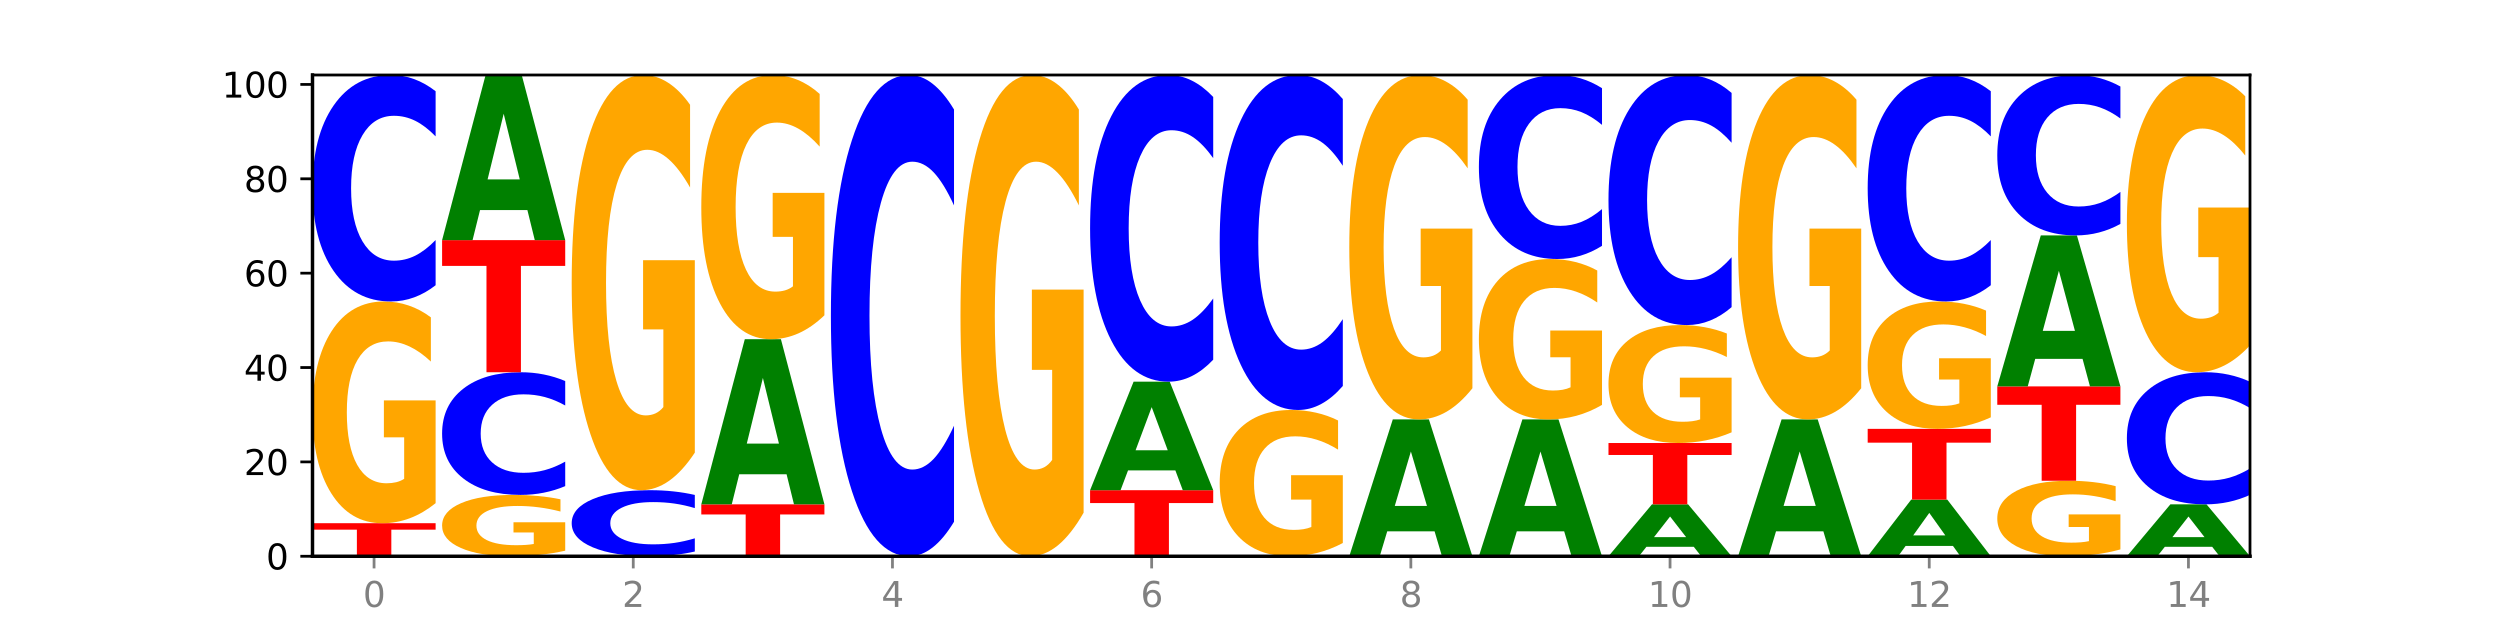 <?xml version="1.0" encoding="utf-8" standalone="no"?>
<!DOCTYPE svg PUBLIC "-//W3C//DTD SVG 1.1//EN"
  "http://www.w3.org/Graphics/SVG/1.1/DTD/svg11.dtd">
<svg xmlns:xlink="http://www.w3.org/1999/xlink" width="720pt" height="180pt" viewBox="0 0 720 180" xmlns="http://www.w3.org/2000/svg" version="1.1">
 <defs>
  <style type="text/css">*{stroke-linejoin: round; stroke-linecap: butt}</style>
 </defs>
 <g id="figure_1">
  <g id="patch_1">
   <path d="M 0 180 
L 720 180 
L 720 0 
L 0 0 
z
" style="fill: #ffffff"/>
  </g>
  <g id="axes_1">
   <g id="patch_2">
    <path d="M 90 160.2 
L 648 160.2 
L 648 21.6 
L 90 21.6 
z
" style="fill: #ffffff"/>
   </g>
   <g id="line2d_1">
    <path d="M 90 160.2 
L 648 160.2 
" clip-path="url(#p71de5f2b17)" style="fill: none; stroke: #000000; stroke-width: 0.5; stroke-linecap: square"/>
   </g>
   <g id="patch_3">
    <path d="M 90 150.688 
L 125.458 150.688 
L 125.458 152.543 
L 112.701 152.543 
L 112.701 160.2 
L 102.781 160.2 
L 102.781 152.543 
L 90 152.543 
L 90 150.688 
z
" clip-path="url(#p71de5f2b17)" style="fill: #ff0000"/>
   </g>
   <g id="patch_4">
    <path d="M 125.458 144.91 
Q 121.882 147.799 118.036 149.25 
Q 114.19 150.688 110.089 150.688 
Q 100.823 150.688 95.412 142.087 
Q 90 133.485 90 118.776 
Q 90 103.895 95.507 95.359 
Q 101.022 86.824 110.614 86.824 
Q 114.309 86.824 117.694 87.984 
Q 121.088 89.132 124.091 91.401 
L 124.091 104.132 
Q 120.992 101.217 117.925 99.779 
Q 114.857 98.327 111.774 98.327 
Q 106.068 98.327 102.977 103.631 
Q 99.886 108.921 99.886 118.776 
Q 99.886 128.538 102.866 133.868 
Q 105.846 139.184 111.329 139.184 
Q 112.823 139.184 114.102 138.881 
Q 115.382 138.564 116.399 137.905 
L 116.399 125.952 
L 110.558 125.952 
L 110.558 115.306 
L 125.458 115.306 
L 125.458 144.91 
z
" clip-path="url(#p71de5f2b17)" style="fill: #ffa600"/>
   </g>
   <g id="patch_5">
    <path d="M 125.458 82.148 
Q 122.492 84.466 119.285 85.638 
Q 116.078 86.824 112.585 86.824 
Q 102.168 86.824 96.084 78.039 
Q 90 69.255 90 54.232 
Q 90 39.156 96.084 30.384 
Q 102.168 21.6 112.585 21.6 
Q 116.078 21.6 119.285 22.786 
Q 122.492 23.958 125.458 26.275 
L 125.458 39.277 
Q 122.465 36.205 119.562 34.777 
Q 116.658 33.349 113.451 33.349 
Q 107.698 33.349 104.401 38.913 
Q 101.114 44.464 101.114 54.232 
Q 101.114 63.96 104.401 69.524 
Q 107.698 75.075 113.451 75.075 
Q 116.658 75.075 119.562 73.647 
Q 122.465 72.205 125.458 69.133 
L 125.458 82.148 
z
" clip-path="url(#p71de5f2b17)" style="fill: #0000ff"/>
   </g>
   <g id="patch_6">
    <path d="M 162.783 158.602 
Q 159.207 159.401 155.36 159.802 
Q 151.514 160.2 147.414 160.2 
Q 138.148 160.2 132.736 157.821 
Q 127.324 155.442 127.324 151.373 
Q 127.324 147.257 132.831 144.896 
Q 138.346 142.535 147.938 142.535 
Q 151.633 142.535 155.019 142.856 
Q 158.412 143.174 161.416 143.801 
L 161.416 147.323 
Q 158.317 146.516 155.249 146.119 
Q 152.182 145.717 149.098 145.717 
Q 143.393 145.717 140.301 147.184 
Q 137.21 148.647 137.21 151.373 
Q 137.21 154.073 140.19 155.548 
Q 143.17 157.018 148.653 157.018 
Q 150.147 157.018 151.427 156.934 
Q 152.706 156.847 153.723 156.664 
L 153.723 153.358 
L 147.883 153.358 
L 147.883 150.413 
L 162.783 150.413 
L 162.783 158.602 
z
" clip-path="url(#p71de5f2b17)" style="fill: #ffa600"/>
   </g>
   <g id="patch_7">
    <path d="M 162.783 140.003 
Q 159.817 141.258 156.609 141.893 
Q 153.402 142.535 149.909 142.535 
Q 139.492 142.535 133.408 137.777 
Q 127.324 133.019 127.324 124.882 
Q 127.324 116.715 133.408 111.964 
Q 139.492 107.206 149.909 107.206 
Q 153.402 107.206 156.609 107.848 
Q 159.817 108.483 162.783 109.738 
L 162.783 116.781 
Q 159.79 115.117 156.886 114.343 
Q 153.983 113.57 150.776 113.57 
Q 145.022 113.57 141.726 116.584 
Q 138.438 119.591 138.438 124.882 
Q 138.438 130.151 141.726 133.165 
Q 145.022 136.171 150.776 136.171 
Q 153.983 136.171 156.886 135.398 
Q 159.79 134.617 162.783 132.953 
L 162.783 140.003 
z
" clip-path="url(#p71de5f2b17)" style="fill: #0000ff"/>
   </g>
   <g id="patch_8">
    <path d="M 127.324 69.159 
L 162.783 69.159 
L 162.783 76.579 
L 150.026 76.579 
L 150.026 107.206 
L 140.106 107.206 
L 140.106 76.579 
L 127.324 76.579 
L 127.324 69.159 
z
" clip-path="url(#p71de5f2b17)" style="fill: #ff0000"/>
   </g>
   <g id="patch_9">
    <path d="M 151.886 60.495 
L 138.25 60.495 
L 136.097 69.159 
L 127.324 69.159 
L 139.852 21.6 
L 150.255 21.6 
L 162.783 69.159 
L 154.018 69.159 
L 151.886 60.495 
z
M 140.425 51.668 
L 149.69 51.668 
L 145.064 32.751 
L 140.425 51.668 
z
" clip-path="url(#p71de5f2b17)" style="fill: #008000"/>
   </g>
   <g id="patch_10">
    <path d="M 200.107 158.836 
Q 197.141 159.512 193.934 159.854 
Q 190.727 160.2 187.233 160.2 
Q 176.817 160.2 170.733 157.638 
Q 164.649 155.076 164.649 150.694 
Q 164.649 146.297 170.733 143.739 
Q 176.817 141.176 187.233 141.176 
Q 190.727 141.176 193.934 141.522 
Q 197.141 141.864 200.107 142.54 
L 200.107 146.332 
Q 197.114 145.436 194.211 145.02 
Q 191.307 144.603 188.1 144.603 
Q 182.347 144.603 179.05 146.226 
Q 175.762 147.845 175.762 150.694 
Q 175.762 153.531 179.05 155.154 
Q 182.347 156.773 188.1 156.773 
Q 191.307 156.773 194.211 156.357 
Q 197.114 155.936 200.107 155.04 
L 200.107 158.836 
z
" clip-path="url(#p71de5f2b17)" style="fill: #0000ff"/>
   </g>
   <g id="patch_11">
    <path d="M 200.107 130.358 
Q 196.531 135.767 192.685 138.484 
Q 188.839 141.176 184.738 141.176 
Q 175.472 141.176 170.061 125.072 
Q 164.649 108.967 164.649 81.425 
Q 164.649 53.563 170.156 37.581 
Q 175.671 21.6 185.263 21.6 
Q 188.958 21.6 192.343 23.774 
Q 195.736 25.923 198.74 30.171 
L 198.74 54.007 
Q 195.641 48.549 192.574 45.856 
Q 189.506 43.139 186.423 43.139 
Q 180.717 43.139 177.626 53.069 
Q 174.535 62.974 174.535 81.425 
Q 174.535 99.704 177.515 109.683 
Q 180.495 119.637 185.978 119.637 
Q 187.472 119.637 188.751 119.069 
Q 190.031 118.476 191.048 117.241 
L 191.048 94.863 
L 185.207 94.863 
L 185.207 74.929 
L 200.107 74.929 
L 200.107 130.358 
z
" clip-path="url(#p71de5f2b17)" style="fill: #ffa600"/>
   </g>
   <g id="patch_12">
    <path d="M 201.973 145.253 
L 237.431 145.253 
L 237.431 148.168 
L 224.675 148.168 
L 224.675 160.2 
L 214.755 160.2 
L 214.755 148.168 
L 201.973 148.168 
L 201.973 145.253 
z
" clip-path="url(#p71de5f2b17)" style="fill: #ff0000"/>
   </g>
   <g id="patch_13">
    <path d="M 226.535 136.589 
L 212.899 136.589 
L 210.745 145.253 
L 201.973 145.253 
L 214.501 97.694 
L 224.904 97.694 
L 237.431 145.253 
L 228.667 145.253 
L 226.535 136.589 
z
M 215.073 127.762 
L 224.339 127.762 
L 219.713 108.845 
L 215.073 127.762 
z
" clip-path="url(#p71de5f2b17)" style="fill: #008000"/>
   </g>
   <g id="patch_14">
    <path d="M 237.431 90.809 
Q 233.855 94.252 230.009 95.981 
Q 226.163 97.694 222.063 97.694 
Q 212.797 97.694 207.385 87.446 
Q 201.973 77.197 201.973 59.671 
Q 201.973 41.94 207.48 31.77 
Q 212.995 21.6 222.587 21.6 
Q 226.282 21.6 229.668 22.983 
Q 233.061 24.351 236.065 27.054 
L 236.065 42.223 
Q 232.965 38.749 229.898 37.036 
Q 226.831 35.307 223.747 35.307 
Q 218.041 35.307 214.95 41.626 
Q 211.859 47.929 211.859 59.671 
Q 211.859 71.302 214.839 77.653 
Q 217.819 83.987 223.302 83.987 
Q 224.796 83.987 226.076 83.626 
Q 227.355 83.249 228.372 82.463 
L 228.372 68.222 
L 222.531 68.222 
L 222.531 55.537 
L 237.431 55.537 
L 237.431 90.809 
z
" clip-path="url(#p71de5f2b17)" style="fill: #ffa600"/>
   </g>
   <g id="patch_15">
    <path d="M 274.756 150.265 
Q 271.79 155.19 268.583 157.681 
Q 265.375 160.2 261.882 160.2 
Q 251.465 160.2 245.382 141.533 
Q 239.298 122.866 239.298 90.943 
Q 239.298 58.905 245.382 40.267 
Q 251.465 21.6 261.882 21.6 
Q 265.375 21.6 268.583 24.119 
Q 271.79 26.61 274.756 31.535 
L 274.756 59.163 
Q 271.763 52.635 268.86 49.601 
Q 265.956 46.566 262.749 46.566 
Q 256.995 46.566 253.699 58.39 
Q 250.411 70.186 250.411 90.943 
Q 250.411 111.614 253.699 123.439 
Q 256.995 135.234 262.749 135.234 
Q 265.956 135.234 268.86 132.199 
Q 271.763 129.136 274.756 122.608 
L 274.756 150.265 
z
" clip-path="url(#p71de5f2b17)" style="fill: #0000ff"/>
   </g>
   <g id="patch_16">
    <path d="M 312.08 147.66 
Q 308.504 153.93 304.658 157.079 
Q 300.812 160.2 296.711 160.2 
Q 287.445 160.2 282.034 141.533 
Q 276.622 122.866 276.622 90.943 
Q 276.622 58.648 282.129 40.124 
Q 287.644 21.6 297.236 21.6 
Q 300.931 21.6 304.316 24.119 
Q 307.71 26.61 310.713 31.535 
L 310.713 59.163 
Q 307.614 52.836 304.547 49.715 
Q 301.479 46.566 298.396 46.566 
Q 292.69 46.566 289.599 58.075 
Q 286.508 69.556 286.508 90.943 
Q 286.508 112.129 289.488 123.696 
Q 292.468 135.234 297.951 135.234 
Q 299.445 135.234 300.724 134.576 
Q 302.004 133.889 303.021 132.457 
L 303.021 106.518 
L 297.18 106.518 
L 297.18 83.413 
L 312.08 83.413 
L 312.08 147.66 
z
" clip-path="url(#p71de5f2b17)" style="fill: #ffa600"/>
   </g>
   <g id="patch_17">
    <path d="M 313.946 141.176 
L 349.405 141.176 
L 349.405 144.887 
L 336.648 144.887 
L 336.648 160.2 
L 326.728 160.2 
L 326.728 144.887 
L 313.946 144.887 
L 313.946 141.176 
z
" clip-path="url(#p71de5f2b17)" style="fill: #ff0000"/>
   </g>
   <g id="patch_18">
    <path d="M 338.508 135.483 
L 324.872 135.483 
L 322.719 141.176 
L 313.946 141.176 
L 326.474 109.924 
L 336.877 109.924 
L 349.405 141.176 
L 340.64 141.176 
L 338.508 135.483 
z
M 327.047 129.683 
L 336.312 129.683 
L 331.686 117.251 
L 327.047 129.683 
z
" clip-path="url(#p71de5f2b17)" style="fill: #008000"/>
   </g>
   <g id="patch_19">
    <path d="M 349.405 103.593 
Q 346.439 106.731 343.231 108.318 
Q 340.024 109.924 336.531 109.924 
Q 326.114 109.924 320.03 98.028 
Q 313.946 86.132 313.946 65.789 
Q 313.946 45.373 320.03 33.496 
Q 326.114 21.6 336.531 21.6 
Q 340.024 21.6 343.231 23.206 
Q 346.439 24.793 349.405 27.931 
L 349.405 45.537 
Q 346.412 41.377 343.508 39.444 
Q 340.605 37.51 337.398 37.51 
Q 331.644 37.51 328.348 45.045 
Q 325.06 52.562 325.06 65.789 
Q 325.06 78.962 328.348 86.497 
Q 331.644 94.014 337.398 94.014 
Q 340.605 94.014 343.508 92.08 
Q 346.412 90.128 349.405 85.968 
L 349.405 103.593 
z
" clip-path="url(#p71de5f2b17)" style="fill: #0000ff"/>
   </g>
   <g id="patch_20">
    <path d="M 386.729 156.389 
Q 383.153 158.294 379.307 159.252 
Q 375.461 160.2 371.36 160.2 
Q 362.094 160.2 356.683 154.527 
Q 351.271 148.853 351.271 139.151 
Q 351.271 129.336 356.778 123.706 
Q 362.293 118.076 371.885 118.076 
Q 375.58 118.076 378.965 118.842 
Q 382.358 119.599 385.362 121.096 
L 385.362 129.493 
Q 382.263 127.57 379.196 126.621 
Q 376.128 125.664 373.045 125.664 
Q 367.339 125.664 364.248 129.162 
Q 361.157 132.651 361.157 139.151 
Q 361.157 145.59 364.137 149.106 
Q 367.117 152.612 372.6 152.612 
Q 374.094 152.612 375.373 152.412 
Q 376.653 152.203 377.67 151.768 
L 377.67 143.885 
L 371.829 143.885 
L 371.829 136.863 
L 386.729 136.863 
L 386.729 156.389 
z
" clip-path="url(#p71de5f2b17)" style="fill: #ffa600"/>
   </g>
   <g id="patch_21">
    <path d="M 386.729 111.161 
Q 383.763 114.589 380.556 116.323 
Q 377.349 118.076 373.856 118.076 
Q 363.439 118.076 357.355 105.083 
Q 351.271 92.089 351.271 69.868 
Q 351.271 47.568 357.355 34.594 
Q 363.439 21.6 373.856 21.6 
Q 377.349 21.6 380.556 23.354 
Q 383.763 25.088 386.729 28.515 
L 386.729 47.747 
Q 383.736 43.203 380.833 41.091 
Q 377.929 38.978 374.722 38.978 
Q 368.969 38.978 365.672 47.209 
Q 362.385 55.42 362.385 69.868 
Q 362.385 84.257 365.672 92.488 
Q 368.969 100.698 374.722 100.698 
Q 377.929 100.698 380.833 98.586 
Q 383.736 96.453 386.729 91.91 
L 386.729 111.161 
z
" clip-path="url(#p71de5f2b17)" style="fill: #0000ff"/>
   </g>
   <g id="patch_22">
    <path d="M 413.157 153.021 
L 399.521 153.021 
L 397.367 160.2 
L 388.595 160.2 
L 401.123 120.794 
L 411.526 120.794 
L 424.054 160.2 
L 415.289 160.2 
L 413.157 153.021 
z
M 401.695 145.708 
L 410.961 145.708 
L 406.335 130.033 
L 401.695 145.708 
z
" clip-path="url(#p71de5f2b17)" style="fill: #008000"/>
   </g>
   <g id="patch_23">
    <path d="M 424.054 111.819 
Q 420.477 116.307 416.631 118.561 
Q 412.785 120.794 408.685 120.794 
Q 399.419 120.794 394.007 107.434 
Q 388.595 94.075 388.595 71.228 
Q 388.595 48.115 394.102 34.857 
Q 399.617 21.6 409.209 21.6 
Q 412.904 21.6 416.29 23.403 
Q 419.683 25.186 422.687 28.71 
L 422.687 48.483 
Q 419.587 43.955 416.52 41.722 
Q 413.453 39.468 410.369 39.468 
Q 404.664 39.468 401.572 47.705 
Q 398.481 55.921 398.481 71.228 
Q 398.481 86.391 401.461 94.669 
Q 404.441 102.926 409.924 102.926 
Q 411.418 102.926 412.698 102.455 
Q 413.977 101.963 414.994 100.939 
L 414.994 82.375 
L 409.153 82.375 
L 409.153 65.839 
L 424.054 65.839 
L 424.054 111.819 
z
" clip-path="url(#p71de5f2b17)" style="fill: #ffa600"/>
   </g>
   <g id="patch_24">
    <path d="M 450.482 153.021 
L 436.845 153.021 
L 434.692 160.2 
L 425.92 160.2 
L 438.447 120.794 
L 448.85 120.794 
L 461.378 160.2 
L 452.613 160.2 
L 450.482 153.021 
z
M 439.02 145.708 
L 448.285 145.708 
L 443.66 130.033 
L 439.02 145.708 
z
" clip-path="url(#p71de5f2b17)" style="fill: #008000"/>
   </g>
   <g id="patch_25">
    <path d="M 461.378 116.614 
Q 457.802 118.704 453.956 119.754 
Q 450.11 120.794 446.009 120.794 
Q 436.743 120.794 431.331 114.572 
Q 425.92 108.349 425.92 97.708 
Q 425.92 86.943 431.427 80.769 
Q 436.942 74.594 446.533 74.594 
Q 450.229 74.594 453.614 75.434 
Q 457.007 76.264 460.011 77.906 
L 460.011 87.115 
Q 456.912 85.006 453.844 83.966 
Q 450.777 82.916 447.694 82.916 
Q 441.988 82.916 438.897 86.753 
Q 435.805 90.579 435.805 97.708 
Q 435.805 104.771 438.785 108.626 
Q 441.765 112.472 447.249 112.472 
Q 448.743 112.472 450.022 112.253 
Q 451.302 112.024 452.319 111.546 
L 452.319 102.9 
L 446.478 102.9 
L 446.478 95.198 
L 461.378 95.198 
L 461.378 116.614 
z
" clip-path="url(#p71de5f2b17)" style="fill: #ffa600"/>
   </g>
   <g id="patch_26">
    <path d="M 461.378 70.796 
Q 458.412 72.678 455.205 73.631 
Q 451.997 74.594 448.504 74.594 
Q 438.088 74.594 432.004 67.457 
Q 425.92 60.319 425.92 48.113 
Q 425.92 35.864 432.004 28.737 
Q 438.088 21.6 448.504 21.6 
Q 451.997 21.6 455.205 22.563 
Q 458.412 23.516 461.378 25.399 
L 461.378 35.962 
Q 458.385 33.466 455.482 32.306 
Q 452.578 31.146 449.371 31.146 
Q 443.618 31.146 440.321 35.667 
Q 437.033 40.177 437.033 48.113 
Q 437.033 56.017 440.321 60.538 
Q 443.618 65.048 449.371 65.048 
Q 452.578 65.048 455.482 63.888 
Q 458.385 62.717 461.378 60.221 
L 461.378 70.796 
z
" clip-path="url(#p71de5f2b17)" style="fill: #0000ff"/>
   </g>
   <g id="patch_27">
    <path d="M 487.806 157.477 
L 474.169 157.477 
L 472.016 160.2 
L 463.244 160.2 
L 475.772 145.253 
L 486.175 145.253 
L 498.702 160.2 
L 489.937 160.2 
L 487.806 157.477 
z
M 476.344 154.703 
L 485.609 154.703 
L 480.984 148.757 
L 476.344 154.703 
z
" clip-path="url(#p71de5f2b17)" style="fill: #008000"/>
   </g>
   <g id="patch_28">
    <path d="M 463.244 127.588 
L 498.702 127.588 
L 498.702 131.033 
L 485.946 131.033 
L 485.946 145.253 
L 476.026 145.253 
L 476.026 131.033 
L 463.244 131.033 
L 463.244 127.588 
z
" clip-path="url(#p71de5f2b17)" style="fill: #ff0000"/>
   </g>
   <g id="patch_29">
    <path d="M 498.702 124.515 
Q 495.126 126.051 491.28 126.823 
Q 487.434 127.588 483.333 127.588 
Q 474.068 127.588 468.656 123.013 
Q 463.244 118.438 463.244 110.613 
Q 463.244 102.698 468.751 98.158 
Q 474.266 93.618 483.858 93.618 
Q 487.553 93.618 490.938 94.235 
Q 494.332 94.846 497.336 96.053 
L 497.336 102.824 
Q 494.236 101.273 491.169 100.509 
Q 488.101 99.737 485.018 99.737 
Q 479.312 99.737 476.221 102.558 
Q 473.13 105.372 473.13 110.613 
Q 473.13 115.806 476.11 118.641 
Q 479.09 121.469 484.573 121.469 
Q 486.067 121.469 487.347 121.308 
Q 488.626 121.139 489.643 120.789 
L 489.643 114.431 
L 483.802 114.431 
L 483.802 108.768 
L 498.702 108.768 
L 498.702 124.515 
z
" clip-path="url(#p71de5f2b17)" style="fill: #ffa600"/>
   </g>
   <g id="patch_30">
    <path d="M 498.702 88.455 
Q 495.736 91.014 492.529 92.309 
Q 489.322 93.618 485.829 93.618 
Q 475.412 93.618 469.328 83.918 
Q 463.244 74.219 463.244 57.631 
Q 463.244 40.984 469.328 31.3 
Q 475.412 21.6 485.829 21.6 
Q 489.322 21.6 492.529 22.909 
Q 495.736 24.203 498.702 26.762 
L 498.702 41.118 
Q 495.71 37.726 492.806 36.149 
Q 489.903 34.572 486.695 34.572 
Q 480.942 34.572 477.645 40.716 
Q 474.358 46.846 474.358 57.631 
Q 474.358 68.372 477.645 74.516 
Q 480.942 80.645 486.695 80.645 
Q 489.903 80.645 492.806 79.068 
Q 495.71 77.477 498.702 74.085 
L 498.702 88.455 
z
" clip-path="url(#p71de5f2b17)" style="fill: #0000ff"/>
   </g>
   <g id="patch_31">
    <path d="M 525.13 153.021 
L 511.494 153.021 
L 509.341 160.2 
L 500.569 160.2 
L 513.096 120.794 
L 523.499 120.794 
L 536.027 160.2 
L 527.262 160.2 
L 525.13 153.021 
z
M 513.669 145.708 
L 522.934 145.708 
L 518.309 130.033 
L 513.669 145.708 
z
" clip-path="url(#p71de5f2b17)" style="fill: #008000"/>
   </g>
   <g id="patch_32">
    <path d="M 536.027 111.819 
Q 532.451 116.307 528.605 118.561 
Q 524.758 120.794 520.658 120.794 
Q 511.392 120.794 505.98 107.434 
Q 500.569 94.075 500.569 71.228 
Q 500.569 48.115 506.076 34.857 
Q 511.591 21.6 521.182 21.6 
Q 524.878 21.6 528.263 23.403 
Q 531.656 25.186 534.66 28.71 
L 534.66 48.483 
Q 531.561 43.955 528.493 41.722 
Q 525.426 39.468 522.343 39.468 
Q 516.637 39.468 513.546 47.705 
Q 510.454 55.921 510.454 71.228 
Q 510.454 86.391 513.434 94.669 
Q 516.414 102.926 521.898 102.926 
Q 523.391 102.926 524.671 102.455 
Q 525.95 101.963 526.968 100.939 
L 526.968 82.375 
L 521.127 82.375 
L 521.127 65.839 
L 536.027 65.839 
L 536.027 111.819 
z
" clip-path="url(#p71de5f2b17)" style="fill: #ffa600"/>
   </g>
   <g id="patch_33">
    <path d="M 562.455 157.23 
L 548.818 157.23 
L 546.665 160.2 
L 537.893 160.2 
L 550.42 143.894 
L 560.824 143.894 
L 573.351 160.2 
L 564.586 160.2 
L 562.455 157.23 
z
M 550.993 154.203 
L 560.258 154.203 
L 555.633 147.717 
L 550.993 154.203 
z
" clip-path="url(#p71de5f2b17)" style="fill: #008000"/>
   </g>
   <g id="patch_34">
    <path d="M 537.893 123.512 
L 573.351 123.512 
L 573.351 127.487 
L 560.594 127.487 
L 560.594 143.894 
L 550.674 143.894 
L 550.674 127.487 
L 537.893 127.487 
L 537.893 123.512 
z
" clip-path="url(#p71de5f2b17)" style="fill: #ff0000"/>
   </g>
   <g id="patch_35">
    <path d="M 573.351 120.192 
Q 569.775 121.852 565.929 122.686 
Q 562.083 123.512 557.982 123.512 
Q 548.716 123.512 543.305 118.57 
Q 537.893 113.629 537.893 105.179 
Q 537.893 96.63 543.4 91.727 
Q 548.915 86.824 558.507 86.824 
Q 562.202 86.824 565.587 87.49 
Q 568.98 88.15 571.984 89.453 
L 571.984 96.767 
Q 568.885 95.092 565.818 94.266 
Q 562.75 93.432 559.667 93.432 
Q 553.961 93.432 550.87 96.479 
Q 547.779 99.518 547.779 105.179 
Q 547.779 110.787 550.759 113.849 
Q 553.739 116.903 559.222 116.903 
Q 560.716 116.903 561.995 116.729 
Q 563.275 116.547 564.292 116.168 
L 564.292 109.302 
L 558.451 109.302 
L 558.451 103.186 
L 573.351 103.186 
L 573.351 120.192 
z
" clip-path="url(#p71de5f2b17)" style="fill: #ffa600"/>
   </g>
   <g id="patch_36">
    <path d="M 573.351 82.148 
Q 570.385 84.466 567.178 85.638 
Q 563.971 86.824 560.478 86.824 
Q 550.061 86.824 543.977 78.039 
Q 537.893 69.255 537.893 54.232 
Q 537.893 39.156 543.977 30.384 
Q 550.061 21.6 560.478 21.6 
Q 563.971 21.6 567.178 22.786 
Q 570.385 23.958 573.351 26.275 
L 573.351 39.277 
Q 570.358 36.205 567.455 34.777 
Q 564.551 33.349 561.344 33.349 
Q 555.591 33.349 552.294 38.913 
Q 549.007 44.464 549.007 54.232 
Q 549.007 63.96 552.294 69.524 
Q 555.591 75.075 561.344 75.075 
Q 564.551 75.075 567.455 73.647 
Q 570.358 72.205 573.351 69.133 
L 573.351 82.148 
z
" clip-path="url(#p71de5f2b17)" style="fill: #0000ff"/>
   </g>
   <g id="patch_37">
    <path d="M 610.676 158.233 
Q 607.1 159.216 603.253 159.71 
Q 599.407 160.2 595.307 160.2 
Q 586.041 160.2 580.629 157.272 
Q 575.217 154.344 575.217 149.336 
Q 575.217 144.27 580.724 141.365 
Q 586.239 138.459 595.831 138.459 
Q 599.526 138.459 602.912 138.854 
Q 606.305 139.245 609.309 140.017 
L 609.309 144.351 
Q 606.21 143.359 603.142 142.869 
Q 600.075 142.375 596.991 142.375 
Q 591.286 142.375 588.194 144.18 
Q 585.103 145.981 585.103 149.336 
Q 585.103 152.66 588.083 154.474 
Q 591.063 156.284 596.546 156.284 
Q 598.04 156.284 599.32 156.181 
Q 600.599 156.073 601.616 155.848 
L 601.616 151.779 
L 595.776 151.779 
L 595.776 148.155 
L 610.676 148.155 
L 610.676 158.233 
z
" clip-path="url(#p71de5f2b17)" style="fill: #ffa600"/>
   </g>
   <g id="patch_38">
    <path d="M 575.217 111.282 
L 610.676 111.282 
L 610.676 116.583 
L 597.919 116.583 
L 597.919 138.459 
L 587.999 138.459 
L 587.999 116.583 
L 575.217 116.583 
L 575.217 111.282 
z
" clip-path="url(#p71de5f2b17)" style="fill: #ff0000"/>
   </g>
   <g id="patch_39">
    <path d="M 599.779 103.361 
L 586.143 103.361 
L 583.99 111.282 
L 575.217 111.282 
L 587.745 67.8 
L 598.148 67.8 
L 610.676 111.282 
L 601.911 111.282 
L 599.779 103.361 
z
M 588.318 95.291 
L 597.583 95.291 
L 592.957 77.995 
L 588.318 95.291 
z
" clip-path="url(#p71de5f2b17)" style="fill: #008000"/>
   </g>
   <g id="patch_40">
    <path d="M 610.676 64.488 
Q 607.71 66.13 604.502 66.96 
Q 601.295 67.8 597.802 67.8 
Q 587.385 67.8 581.301 61.578 
Q 575.217 55.355 575.217 44.714 
Q 575.217 34.035 581.301 27.822 
Q 587.385 21.6 597.802 21.6 
Q 601.295 21.6 604.502 22.44 
Q 607.71 23.27 610.676 24.912 
L 610.676 34.121 
Q 607.683 31.945 604.779 30.934 
Q 601.876 29.922 598.669 29.922 
Q 592.915 29.922 589.619 33.863 
Q 586.331 37.795 586.331 44.714 
Q 586.331 51.605 589.619 55.546 
Q 592.915 59.478 598.669 59.478 
Q 601.876 59.478 604.779 58.466 
Q 607.683 57.445 610.676 55.269 
L 610.676 64.488 
z
" clip-path="url(#p71de5f2b17)" style="fill: #0000ff"/>
   </g>
   <g id="patch_41">
    <path d="M 637.104 157.477 
L 623.467 157.477 
L 621.314 160.2 
L 612.542 160.2 
L 625.069 145.253 
L 635.473 145.253 
L 648 160.2 
L 639.235 160.2 
L 637.104 157.477 
z
M 625.642 154.703 
L 634.907 154.703 
L 630.282 148.757 
L 625.642 154.703 
z
" clip-path="url(#p71de5f2b17)" style="fill: #008000"/>
   </g>
   <g id="patch_42">
    <path d="M 648 142.526 
Q 645.034 143.878 641.827 144.561 
Q 638.62 145.253 635.126 145.253 
Q 624.71 145.253 618.626 140.129 
Q 612.542 135.004 612.542 126.241 
Q 612.542 117.447 618.626 112.33 
Q 624.71 107.206 635.126 107.206 
Q 638.62 107.206 641.827 107.898 
Q 645.034 108.581 648 109.933 
L 648 117.517 
Q 645.007 115.725 642.104 114.892 
Q 639.2 114.059 635.993 114.059 
Q 630.24 114.059 626.943 117.305 
Q 623.655 120.543 623.655 126.241 
Q 623.655 131.916 626.943 135.162 
Q 630.24 138.4 635.993 138.4 
Q 639.2 138.4 642.104 137.567 
Q 645.007 136.726 648 134.934 
L 648 142.526 
z
" clip-path="url(#p71de5f2b17)" style="fill: #0000ff"/>
   </g>
   <g id="patch_43">
    <path d="M 648 99.461 
Q 644.424 103.333 640.578 105.278 
Q 636.732 107.206 632.631 107.206 
Q 623.365 107.206 617.954 95.676 
Q 612.542 84.147 612.542 64.429 
Q 612.542 44.482 618.049 33.041 
Q 623.564 21.6 633.156 21.6 
Q 636.851 21.6 640.236 23.156 
Q 643.629 24.695 646.633 27.736 
L 646.633 44.801 
Q 643.534 40.893 640.467 38.965 
Q 637.399 37.02 634.316 37.02 
Q 628.61 37.02 625.519 44.129 
Q 622.428 51.22 622.428 64.429 
Q 622.428 77.515 625.408 84.659 
Q 628.388 91.786 633.871 91.786 
Q 635.365 91.786 636.644 91.379 
Q 637.924 90.955 638.941 90.071 
L 638.941 74.049 
L 633.1 74.049 
L 633.1 59.779 
L 648 59.779 
L 648 99.461 
z
" clip-path="url(#p71de5f2b17)" style="fill: #ffa600"/>
   </g>
   <g id="matplotlib.axis_1">
    <g id="xtick_1">
     <g id="line2d_2">
      <defs>
       <path id="med28a6b8c4" d="M 0 0 
L 0 3.5 
" style="stroke: #808080; stroke-width: 0.8"/>
      </defs>
      <g>
       <use xlink:href="#med28a6b8c4" x="107.729" y="160.2" style="fill: #808080; stroke: #808080; stroke-width: 0.8"/>
      </g>
     </g>
     <g id="text_1">
      <!-- 0 -->
      <g style="fill: #808080" transform="translate(104.548 174.798) scale(0.1 -0.1)">
       <defs>
        <path id="DejaVuSans-30" d="M 2034 4250 
Q 1547 4250 1301 3770 
Q 1056 3291 1056 2328 
Q 1056 1369 1301 889 
Q 1547 409 2034 409 
Q 2525 409 2770 889 
Q 3016 1369 3016 2328 
Q 3016 3291 2770 3770 
Q 2525 4250 2034 4250 
z
M 2034 4750 
Q 2819 4750 3233 4129 
Q 3647 3509 3647 2328 
Q 3647 1150 3233 529 
Q 2819 -91 2034 -91 
Q 1250 -91 836 529 
Q 422 1150 422 2328 
Q 422 3509 836 4129 
Q 1250 4750 2034 4750 
z
" transform="scale(0.016)"/>
       </defs>
       <use xlink:href="#DejaVuSans-30"/>
      </g>
     </g>
    </g>
    <g id="xtick_2">
     <g id="line2d_3">
      <g>
       <use xlink:href="#med28a6b8c4" x="182.378" y="160.2" style="fill: #808080; stroke: #808080; stroke-width: 0.8"/>
      </g>
     </g>
     <g id="text_2">
      <!-- 2 -->
      <g style="fill: #808080" transform="translate(179.197 174.798) scale(0.1 -0.1)">
       <defs>
        <path id="DejaVuSans-32" d="M 1228 531 
L 3431 531 
L 3431 0 
L 469 0 
L 469 531 
Q 828 903 1448 1529 
Q 2069 2156 2228 2338 
Q 2531 2678 2651 2914 
Q 2772 3150 2772 3378 
Q 2772 3750 2511 3984 
Q 2250 4219 1831 4219 
Q 1534 4219 1204 4116 
Q 875 4013 500 3803 
L 500 4441 
Q 881 4594 1212 4672 
Q 1544 4750 1819 4750 
Q 2544 4750 2975 4387 
Q 3406 4025 3406 3419 
Q 3406 3131 3298 2873 
Q 3191 2616 2906 2266 
Q 2828 2175 2409 1742 
Q 1991 1309 1228 531 
z
" transform="scale(0.016)"/>
       </defs>
       <use xlink:href="#DejaVuSans-32"/>
      </g>
     </g>
    </g>
    <g id="xtick_3">
     <g id="line2d_4">
      <g>
       <use xlink:href="#med28a6b8c4" x="257.027" y="160.2" style="fill: #808080; stroke: #808080; stroke-width: 0.8"/>
      </g>
     </g>
     <g id="text_3">
      <!-- 4 -->
      <g style="fill: #808080" transform="translate(253.846 174.798) scale(0.1 -0.1)">
       <defs>
        <path id="DejaVuSans-34" d="M 2419 4116 
L 825 1625 
L 2419 1625 
L 2419 4116 
z
M 2253 4666 
L 3047 4666 
L 3047 1625 
L 3713 1625 
L 3713 1100 
L 3047 1100 
L 3047 0 
L 2419 0 
L 2419 1100 
L 313 1100 
L 313 1709 
L 2253 4666 
z
" transform="scale(0.016)"/>
       </defs>
       <use xlink:href="#DejaVuSans-34"/>
      </g>
     </g>
    </g>
    <g id="xtick_4">
     <g id="line2d_5">
      <g>
       <use xlink:href="#med28a6b8c4" x="331.676" y="160.2" style="fill: #808080; stroke: #808080; stroke-width: 0.8"/>
      </g>
     </g>
     <g id="text_4">
      <!-- 6 -->
      <g style="fill: #808080" transform="translate(328.494 174.798) scale(0.1 -0.1)">
       <defs>
        <path id="DejaVuSans-36" d="M 2113 2584 
Q 1688 2584 1439 2293 
Q 1191 2003 1191 1497 
Q 1191 994 1439 701 
Q 1688 409 2113 409 
Q 2538 409 2786 701 
Q 3034 994 3034 1497 
Q 3034 2003 2786 2293 
Q 2538 2584 2113 2584 
z
M 3366 4563 
L 3366 3988 
Q 3128 4100 2886 4159 
Q 2644 4219 2406 4219 
Q 1781 4219 1451 3797 
Q 1122 3375 1075 2522 
Q 1259 2794 1537 2939 
Q 1816 3084 2150 3084 
Q 2853 3084 3261 2657 
Q 3669 2231 3669 1497 
Q 3669 778 3244 343 
Q 2819 -91 2113 -91 
Q 1303 -91 875 529 
Q 447 1150 447 2328 
Q 447 3434 972 4092 
Q 1497 4750 2381 4750 
Q 2619 4750 2861 4703 
Q 3103 4656 3366 4563 
z
" transform="scale(0.016)"/>
       </defs>
       <use xlink:href="#DejaVuSans-36"/>
      </g>
     </g>
    </g>
    <g id="xtick_5">
     <g id="line2d_6">
      <g>
       <use xlink:href="#med28a6b8c4" x="406.324" y="160.2" style="fill: #808080; stroke: #808080; stroke-width: 0.8"/>
      </g>
     </g>
     <g id="text_5">
      <!-- 8 -->
      <g style="fill: #808080" transform="translate(403.143 174.798) scale(0.1 -0.1)">
       <defs>
        <path id="DejaVuSans-38" d="M 2034 2216 
Q 1584 2216 1326 1975 
Q 1069 1734 1069 1313 
Q 1069 891 1326 650 
Q 1584 409 2034 409 
Q 2484 409 2743 651 
Q 3003 894 3003 1313 
Q 3003 1734 2745 1975 
Q 2488 2216 2034 2216 
z
M 1403 2484 
Q 997 2584 770 2862 
Q 544 3141 544 3541 
Q 544 4100 942 4425 
Q 1341 4750 2034 4750 
Q 2731 4750 3128 4425 
Q 3525 4100 3525 3541 
Q 3525 3141 3298 2862 
Q 3072 2584 2669 2484 
Q 3125 2378 3379 2068 
Q 3634 1759 3634 1313 
Q 3634 634 3220 271 
Q 2806 -91 2034 -91 
Q 1263 -91 848 271 
Q 434 634 434 1313 
Q 434 1759 690 2068 
Q 947 2378 1403 2484 
z
M 1172 3481 
Q 1172 3119 1398 2916 
Q 1625 2713 2034 2713 
Q 2441 2713 2670 2916 
Q 2900 3119 2900 3481 
Q 2900 3844 2670 4047 
Q 2441 4250 2034 4250 
Q 1625 4250 1398 4047 
Q 1172 3844 1172 3481 
z
" transform="scale(0.016)"/>
       </defs>
       <use xlink:href="#DejaVuSans-38"/>
      </g>
     </g>
    </g>
    <g id="xtick_6">
     <g id="line2d_7">
      <g>
       <use xlink:href="#med28a6b8c4" x="480.973" y="160.2" style="fill: #808080; stroke: #808080; stroke-width: 0.8"/>
      </g>
     </g>
     <g id="text_6">
      <!-- 10 -->
      <g style="fill: #808080" transform="translate(474.611 174.798) scale(0.1 -0.1)">
       <defs>
        <path id="DejaVuSans-31" d="M 794 531 
L 1825 531 
L 1825 4091 
L 703 3866 
L 703 4441 
L 1819 4666 
L 2450 4666 
L 2450 531 
L 3481 531 
L 3481 0 
L 794 0 
L 794 531 
z
" transform="scale(0.016)"/>
       </defs>
       <use xlink:href="#DejaVuSans-31"/>
       <use xlink:href="#DejaVuSans-30" x="63.623"/>
      </g>
     </g>
    </g>
    <g id="xtick_7">
     <g id="line2d_8">
      <g>
       <use xlink:href="#med28a6b8c4" x="555.622" y="160.2" style="fill: #808080; stroke: #808080; stroke-width: 0.8"/>
      </g>
     </g>
     <g id="text_7">
      <!-- 12 -->
      <g style="fill: #808080" transform="translate(549.26 174.798) scale(0.1 -0.1)">
       <use xlink:href="#DejaVuSans-31"/>
       <use xlink:href="#DejaVuSans-32" x="63.623"/>
      </g>
     </g>
    </g>
    <g id="xtick_8">
     <g id="line2d_9">
      <g>
       <use xlink:href="#med28a6b8c4" x="630.271" y="160.2" style="fill: #808080; stroke: #808080; stroke-width: 0.8"/>
      </g>
     </g>
     <g id="text_8">
      <!-- 14 -->
      <g style="fill: #808080" transform="translate(623.908 174.798) scale(0.1 -0.1)">
       <use xlink:href="#DejaVuSans-31"/>
       <use xlink:href="#DejaVuSans-34" x="63.623"/>
      </g>
     </g>
    </g>
   </g>
   <g id="matplotlib.axis_2">
    <g id="ytick_1">
     <g id="line2d_10">
      <defs>
       <path id="m1bfeb49753" d="M 0 0 
L -3.5 0 
" style="stroke: #000000; stroke-width: 0.8"/>
      </defs>
      <g>
       <use xlink:href="#m1bfeb49753" x="90" y="160.2" style="stroke: #000000; stroke-width: 0.8"/>
      </g>
     </g>
     <g id="text_9">
      <!-- 0 -->
      <g transform="translate(76.638 163.999) scale(0.1 -0.1)">
       <use xlink:href="#DejaVuSans-30"/>
      </g>
     </g>
    </g>
    <g id="ytick_2">
     <g id="line2d_11">
      <g>
       <use xlink:href="#m1bfeb49753" x="90" y="133.024" style="stroke: #000000; stroke-width: 0.8"/>
      </g>
     </g>
     <g id="text_10">
      <!-- 20 -->
      <g transform="translate(70.275 136.823) scale(0.1 -0.1)">
       <use xlink:href="#DejaVuSans-32"/>
       <use xlink:href="#DejaVuSans-30" x="63.623"/>
      </g>
     </g>
    </g>
    <g id="ytick_3">
     <g id="line2d_12">
      <g>
       <use xlink:href="#m1bfeb49753" x="90" y="105.847" style="stroke: #000000; stroke-width: 0.8"/>
      </g>
     </g>
     <g id="text_11">
      <!-- 40 -->
      <g transform="translate(70.275 109.646) scale(0.1 -0.1)">
       <use xlink:href="#DejaVuSans-34"/>
       <use xlink:href="#DejaVuSans-30" x="63.623"/>
      </g>
     </g>
    </g>
    <g id="ytick_4">
     <g id="line2d_13">
      <g>
       <use xlink:href="#m1bfeb49753" x="90" y="78.671" style="stroke: #000000; stroke-width: 0.8"/>
      </g>
     </g>
     <g id="text_12">
      <!-- 60 -->
      <g transform="translate(70.275 82.47) scale(0.1 -0.1)">
       <use xlink:href="#DejaVuSans-36"/>
       <use xlink:href="#DejaVuSans-30" x="63.623"/>
      </g>
     </g>
    </g>
    <g id="ytick_5">
     <g id="line2d_14">
      <g>
       <use xlink:href="#m1bfeb49753" x="90" y="51.494" style="stroke: #000000; stroke-width: 0.8"/>
      </g>
     </g>
     <g id="text_13">
      <!-- 80 -->
      <g transform="translate(70.275 55.293) scale(0.1 -0.1)">
       <use xlink:href="#DejaVuSans-38"/>
       <use xlink:href="#DejaVuSans-30" x="63.623"/>
      </g>
     </g>
    </g>
    <g id="ytick_6">
     <g id="line2d_15">
      <g>
       <use xlink:href="#m1bfeb49753" x="90" y="24.318" style="stroke: #000000; stroke-width: 0.8"/>
      </g>
     </g>
     <g id="text_14">
      <!-- 100 -->
      <g transform="translate(63.913 28.117) scale(0.1 -0.1)">
       <use xlink:href="#DejaVuSans-31"/>
       <use xlink:href="#DejaVuSans-30" x="63.623"/>
       <use xlink:href="#DejaVuSans-30" x="127.246"/>
      </g>
     </g>
    </g>
   </g>
   <g id="patch_44">
    <path d="M 90 160.2 
L 90 21.6 
" style="fill: none; stroke: #000000; stroke-linejoin: miter; stroke-linecap: square"/>
   </g>
   <g id="patch_45">
    <path d="M 648 160.2 
L 648 21.6 
" style="fill: none; stroke: #000000; stroke-width: 0.8; stroke-linejoin: miter; stroke-linecap: square"/>
   </g>
   <g id="patch_46">
    <path d="M 90 160.2 
L 648 160.2 
" style="fill: none; stroke: #000000; stroke-linejoin: miter; stroke-linecap: square"/>
   </g>
   <g id="patch_47">
    <path d="M 90 21.6 
L 648 21.6 
" style="fill: none; stroke: #000000; stroke-width: 0.8; stroke-linejoin: miter; stroke-linecap: square"/>
   </g>
  </g>
 </g>
 <defs>
  <clipPath id="p71de5f2b17">
   <rect x="90" y="21.6" width="558" height="138.6"/>
  </clipPath>
 </defs>
</svg>
